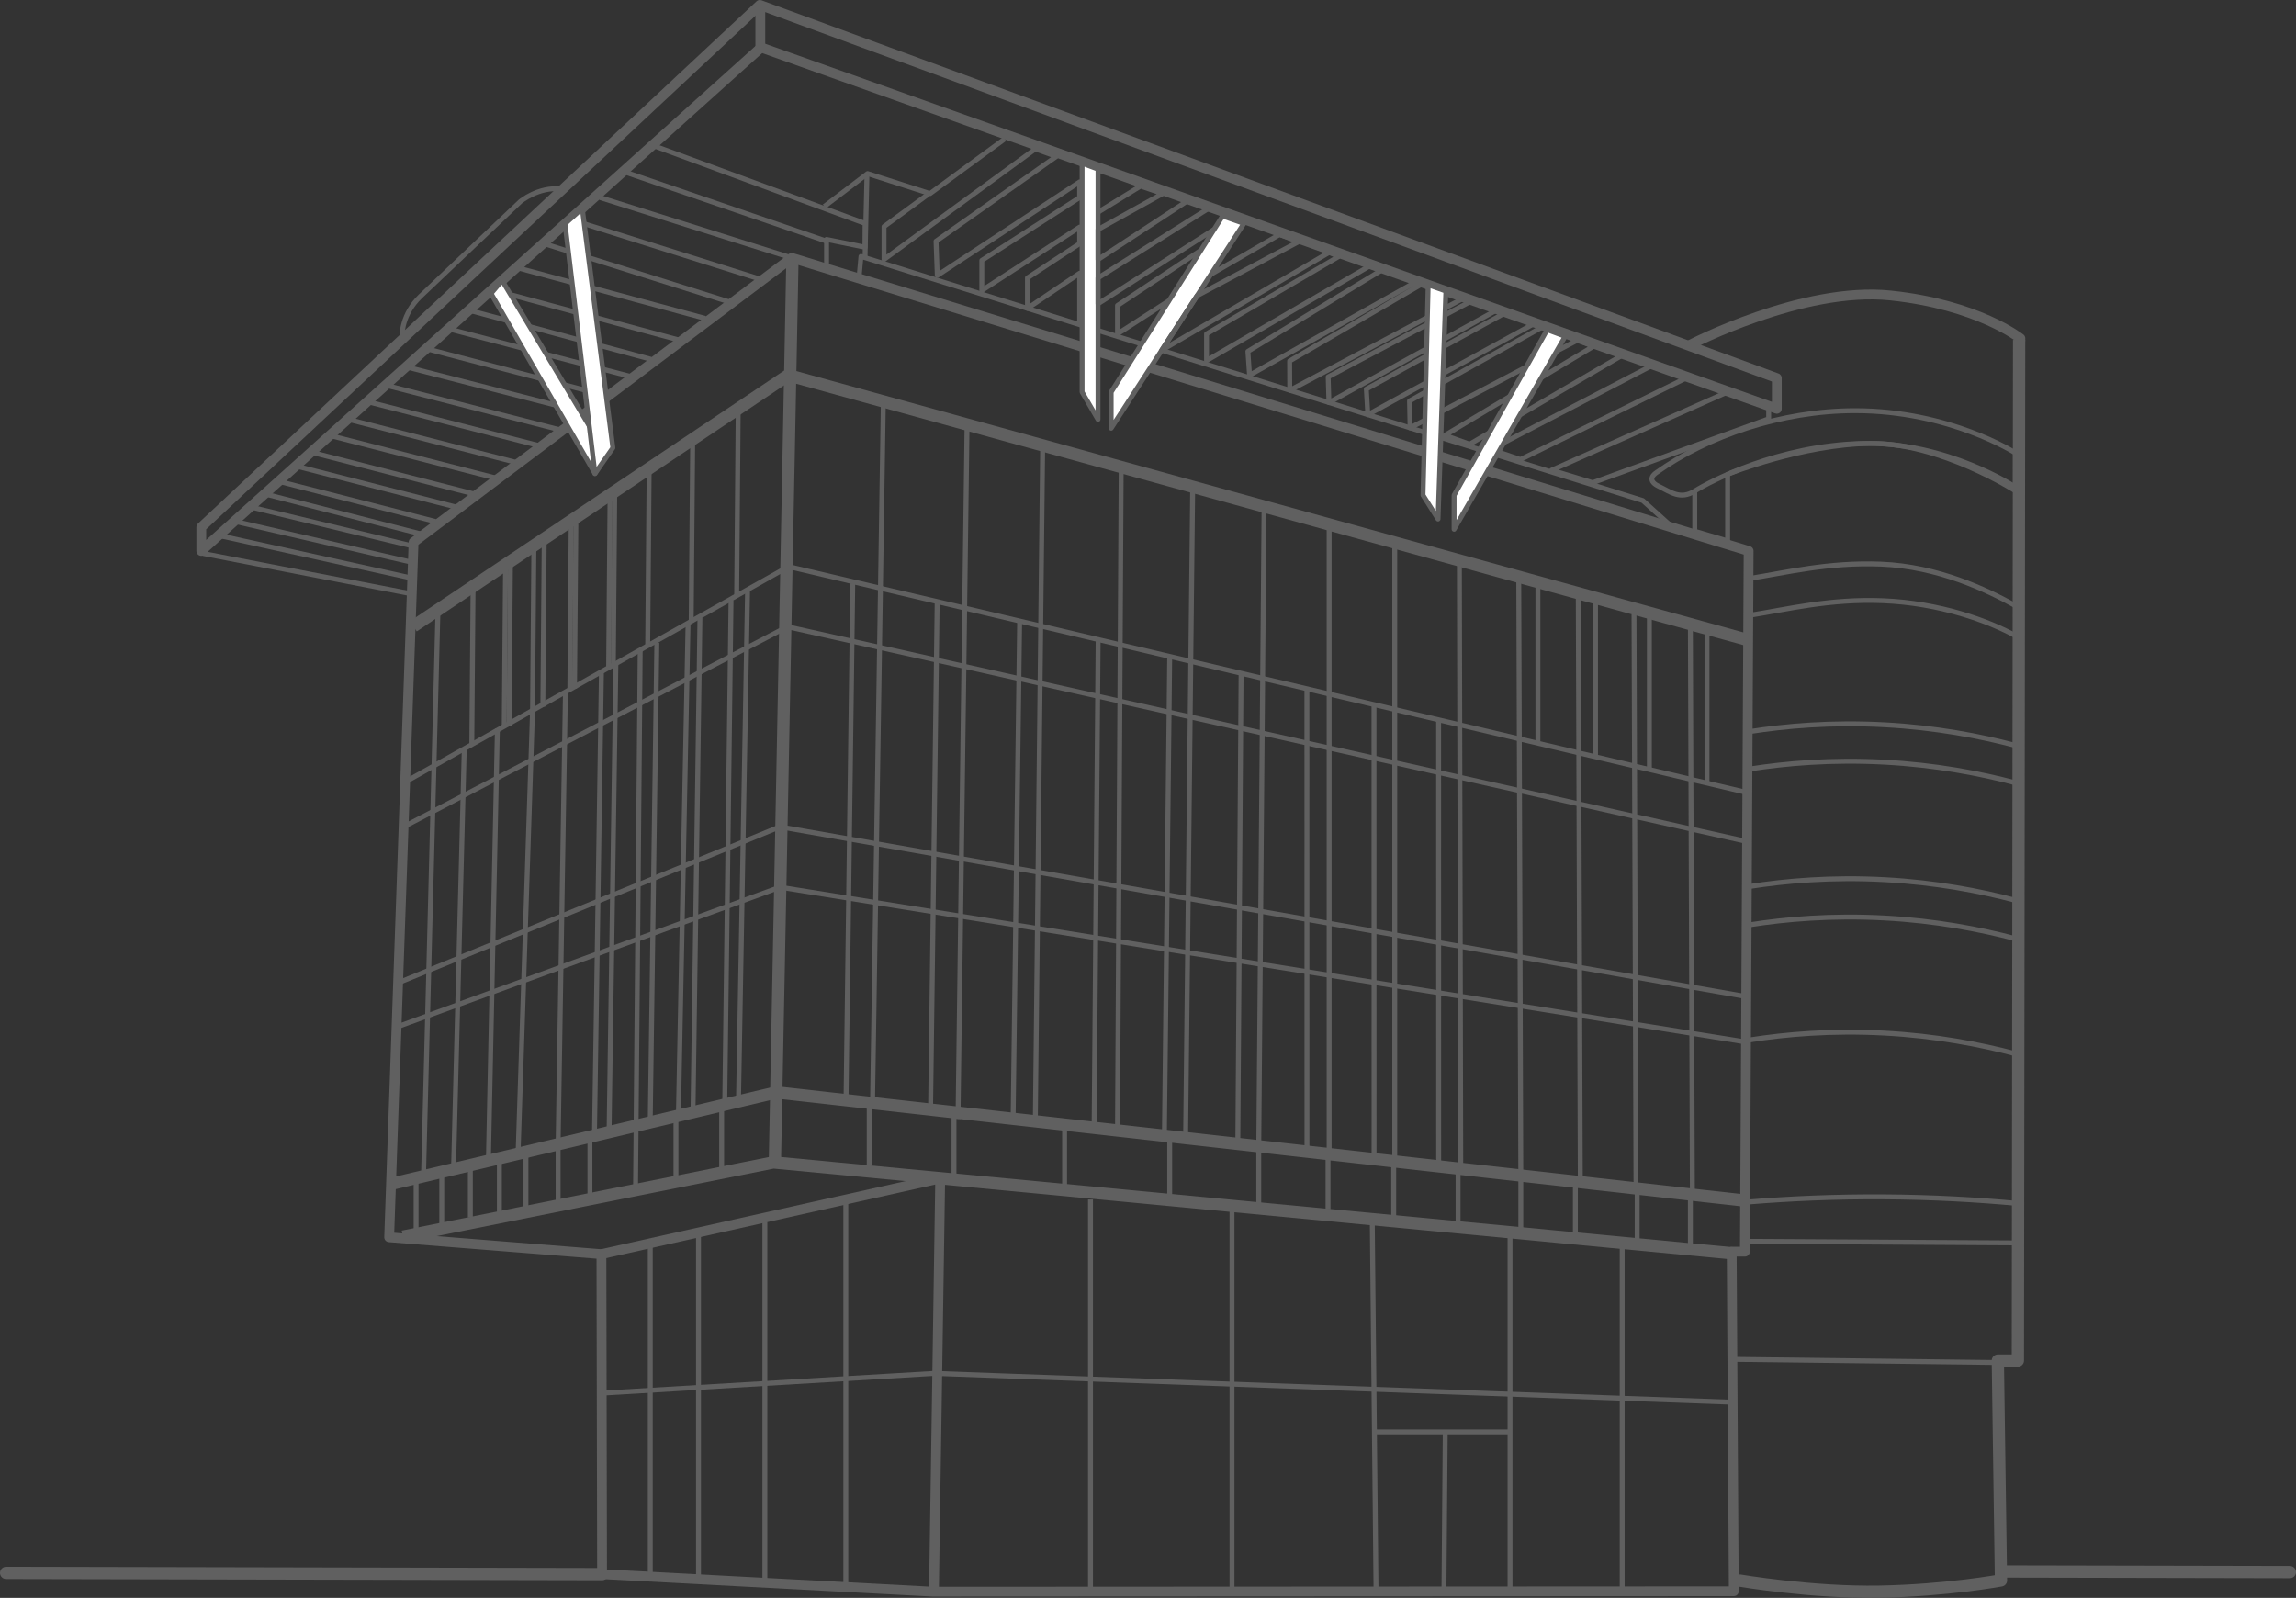 <?xml version="1.0" encoding="UTF-8"?>
<svg id="Layer_2" data-name="Layer 2" xmlns="http://www.w3.org/2000/svg" viewBox="0 0 936.15 651.51">
  <rect x="0" y="0" width="936.15" height="651.51" fill="#333333" stroke="none"/>
  <defs>
    <style>
      .cls-1, .cls-2, .cls-3, .cls-4, .cls-5 {
        stroke: #606060;
        stroke-linejoin: round;
      }

      .cls-1, .cls-3 {
        stroke-width: 5px;
      }

      .cls-1, .cls-3, .cls-4, .cls-5 {
        fill: none;
      }

      .cls-2 {
        fill: #fff;
      }

      .cls-2, .cls-5 {
        stroke-width: 2px;
      }

      .cls-3 {
        stroke-linecap: round;
      }

      .cls-4 {
        stroke-width: 4px;
      }
    </style>
  </defs>
  <g id="Layer_1-2" data-name="Layer 1">
    <g>
      <polygon class="cls-4" points="706.92 648.81 380.29 648.98 245.48 641.83 245.22 511.36 158.67 504.47 168.63 221.06 322.84 105.15 712.97 224.64 711.44 510.34 706.07 510.34 706.92 648.81"/>
      <polygon class="cls-4" points="82.07 224.64 82.07 214.94 309.82 2 724.46 154.17 724.46 166.68 310.33 19.36 82.07 224.64"/>
      <line class="cls-4" x1="310.01" y1="3.47" x2="310.01" y2="19.65"/>
      <polyline class="cls-4" points="380.8 648.55 383.35 480.47 245.22 511.36"/>
      <polyline class="cls-1" points="168.54 255.36 321.39 152.98 711.86 260.72"/>
      <line class="cls-1" x1="323.1" y1="106.17" x2="315.95" y2="473.96"/>
      <polyline class="cls-1" points="164.29 504.21 315.31 473.96 706.52 511.04"/>
      <polyline class="cls-5" points="246.5 567.96 380.97 559.96 705.56 571.7"/>
      <line class="cls-5" x1="265.14" y1="508.3" x2="265.14" y2="641.32"/>
      <line class="cls-5" x1="284.8" y1="503.96" x2="284.8" y2="643.11"/>
      <line class="cls-5" x1="311.86" y1="498.09" x2="311.86" y2="645.35"/>
      <line class="cls-5" x1="344.86" y1="489.08" x2="344.86" y2="647.1"/>
      <line class="cls-5" x1="444.63" y1="489.08" x2="444.63" y2="647.1"/>
      <line class="cls-5" x1="502.33" y1="492.5" x2="502.33" y2="648.98"/>
      <line class="cls-5" x1="559.52" y1="498.09" x2="561.05" y2="648.55"/>
      <line class="cls-5" x1="615.69" y1="504.47" x2="615.69" y2="648.55"/>
      <line class="cls-5" x1="661.41" y1="506.77" x2="661.41" y2="647.1"/>
      <line class="cls-5" x1="561.05" y1="583.81" x2="615.37" y2="583.81"/>
      <line class="cls-5" x1="588.75" y1="647.96" x2="589.27" y2="583.81"/>
      <path class="cls-1" d="m708.88,644.38s29.87,5.11,57.45,4.6c27.57-.51,49.53-4.6,49.53-4.6l-1.28-89.62h8.17l.51-416.17"/>
      <path class="cls-4" d="m689.03,140.64s45.98-23.91,81.72-20.17c35.74,3.74,53.03,17.52,53.03,17.52l-.06,1.13"/>
      <line class="cls-5" x1="707.1" y1="554.26" x2="813.05" y2="555.53"/>
      <line class="cls-5" x1="711.52" y1="506.13" x2="821.48" y2="506.77"/>
      <path class="cls-5" d="m712.97,490.09c16.93-1.39,35.38-2.21,55.15-2.09,19.66.12,37.99,1.15,54.81,2.72"/>
      <path class="cls-5" d="m713.22,424.04c14.81-2.33,33.56-3.98,55.15-2.81,21.06,1.14,39.11,4.65,53.36,8.43"/>
      <path class="cls-5" d="m713.22,361.48c14.81-2.33,33.56-3.98,55.15-2.81,21.06,1.14,39.11,4.65,53.36,8.43"/>
      <path class="cls-5" d="m713.22,298.32c14.81-2.33,33.56-3.98,55.15-2.81,21.06,1.14,39.11,4.65,53.36,8.43"/>
      <path class="cls-5" d="m713.22,235.87c14.81-2.33,32.14-6.72,53.74-5.86,23.19.93,43.11,10.46,54.77,16.93"/>
      <path class="cls-5" d="m713.92,250.78c14.81-2.33,32.14-6.72,53.74-5.86,23.19.93,43.11,8.15,54.77,14.61"/>
      <path class="cls-5" d="m713.22,313.57c14.81-2.33,33.56-3.98,55.15-2.81,21.06,1.14,39.11,4.65,53.36,8.43"/>
      <path class="cls-5" d="m713.22,377.1c14.81-2.33,33.56-3.98,55.15-2.81,21.06,1.14,39.11,4.65,53.36,8.43"/>
      <polyline class="cls-1" points="160.37 482.51 316.5 445.41 709.99 489.36"/>
      <polyline class="cls-5" points="163.39 400.3 317.99 337.11 710.92 406.17"/>
      <polyline class="cls-5" points="164.55 337.11 321.03 255.53 712.97 343.28"/>
      <polyline class="cls-5" points="166.07 318.34 321.53 231 713.92 323.53"/>
      <polyline class="cls-5" points="162.41 418.51 317.99 361.74 710.92 424.72"/>
      <line class="cls-5" x1="82.84" y1="225.66" x2="166.44" y2="241.87"/>
      <line class="cls-5" x1="89.99" y1="218.51" x2="168.11" y2="235.76"/>
      <line class="cls-5" x1="96.02" y1="212.64" x2="168.34" y2="229.36"/>
      <line class="cls-5" x1="102.75" y1="206.85" x2="168.11" y2="222.6"/>
      <line class="cls-5" x1="107.94" y1="201.38" x2="172.73" y2="217.98"/>
      <line class="cls-5" x1="112.78" y1="196.03" x2="177.57" y2="212.64"/>
      <line class="cls-5" x1="121.59" y1="190.25" x2="186.38" y2="206.85"/>
      <line class="cls-5" x1="128.41" y1="184.77" x2="193.2" y2="201.38"/>
      <line class="cls-5" x1="135.72" y1="177.88" x2="202.73" y2="195.05"/>
      <line class="cls-5" x1="142.99" y1="171.25" x2="210.01" y2="188.43"/>
      <line class="cls-5" x1="151.19" y1="164.12" x2="219.68" y2="181.67"/>
      <line class="cls-5" x1="158.95" y1="157.49" x2="229.25" y2="175.5"/>
      <line class="cls-5" x1="166.73" y1="149.88" x2="237.02" y2="167.9"/>
      <line class="cls-5" x1="174.86" y1="142.45" x2="247.35" y2="161.4"/>
      <line class="cls-5" x1="184.41" y1="134.49" x2="256.89" y2="153.45"/>
      <line class="cls-5" x1="191.86" y1="126.68" x2="265.49" y2="146.52"/>
      <line class="cls-5" x1="201.87" y1="118.44" x2="277.31" y2="138.77"/>
      <line class="cls-5" x1="212.17" y1="109.51" x2="287.6" y2="129.84"/>
      <line class="cls-5" x1="221.83" y1="99.34" x2="298.47" y2="123.47"/>
      <line class="cls-5" x1="233.24" y1="89.68" x2="309.89" y2="113.81"/>
      <line class="cls-5" x1="244.61" y1="80.54" x2="321.25" y2="104.67"/>
      <polyline class="cls-5" points="266.01 59.22 352.71 91.11 352.71 100.81 337.02 97.62 337.02 108.47"/>
      <line class="cls-5" x1="254.34" y1="69.98" x2="337.02" y2="98.34"/>
      <polyline class="cls-5" points="336.12 84.16 353.73 70.77 379.18 78.94 409.65 56.64"/>
      <path class="cls-5" d="m163.95,136.6s-.17-8.48,7.49-15.79c7.66-7.32,40.73-38.64,40.73-38.64,0,0,7.36-6.13,16.51-5.11"/>
      <line class="cls-3" x1="245.48" y1="641.83" x2="2.5" y2="641.32"/>
      <line class="cls-3" x1="933.65" y1="640.99" x2="818.24" y2="640.75"/>
      <path class="cls-5" d="m821.73,184.66s-26.87-17.21-65.32-17.21c-30.23,0-60.36,10.46-81.07,25.26,0,0-4.68,2.85.95,5.55,4.79,2.29,8.82,5.68,14.72,1.95,6.21-3.92,34.23-18.64,68.45-19.4s62.28,17.79,62.28,17.79v-13.94Z"/>
      <polygon class="cls-2" points="200.2 119.67 242.58 193.08 247.35 185.49 204.71 114.35 200.2 119.67"/>
      <polygon class="cls-2" points="237.4 84.94 249.89 182.6 242.58 193.08 230.39 91.26 237.4 84.94"/>
      <line class="cls-5" x1="347.69" y1="237.83" x2="344.97" y2="446.89"/>
      <line class="cls-5" x1="382.12" y1="244.77" x2="379.4" y2="453.83"/>
      <line class="cls-5" x1="415.74" y1="252.59" x2="413.08" y2="456.19"/>
      <line class="cls-5" x1="394.3" y1="173.1" x2="390.61" y2="456.23"/>
      <line class="cls-5" x1="425.15" y1="179.89" x2="422.13" y2="457.2"/>
      <line class="cls-5" x1="447.74" y1="261.27" x2="446.1" y2="459.88"/>
      <line class="cls-5" x1="457.15" y1="188.58" x2="455.64" y2="460.95"/>
      <line class="cls-5" x1="476.92" y1="267.91" x2="474.76" y2="463.08"/>
      <line class="cls-5" x1="486.3" y1="198.21" x2="483.41" y2="464.05"/>
      <line class="cls-5" x1="506.03" y1="274.55" x2="504.7" y2="466.43"/>
      <line class="cls-5" x1="515.4" y1="206.85" x2="513.24" y2="467.38"/>
      <line class="cls-5" x1="532.87" y1="280.84" x2="532.89" y2="468.98"/>
      <line class="cls-5" x1="541.93" y1="213.83" x2="541.93" y2="470.58"/>
      <line class="cls-5" x1="560.22" y1="287.29" x2="560.25" y2="472.63"/>
      <line class="cls-5" x1="568.68" y1="221.21" x2="568.68" y2="473.57"/>
      <line class="cls-5" x1="586.57" y1="293.18" x2="586.59" y2="475.57"/>
      <line class="cls-5" x1="595.03" y1="228.49" x2="595.6" y2="476.58"/>
      <line class="cls-5" x1="619.24" y1="235.16" x2="620.08" y2="478.44"/>
      <line class="cls-5" x1="643.5" y1="241.97" x2="644.34" y2="482.02"/>
      <line class="cls-5" x1="666.23" y1="250.31" x2="667.05" y2="484.56"/>
      <line class="cls-5" x1="689.22" y1="254.51" x2="690.04" y2="488.76"/>
      <line class="cls-5" x1="360.16" y1="163.67" x2="355.78" y2="448.55"/>
      <line class="cls-5" x1="627.05" y1="238.42" x2="627.05" y2="302.38"/>
      <line class="cls-5" x1="650.54" y1="245.28" x2="650.54" y2="309.25"/>
      <line class="cls-5" x1="672.5" y1="250.31" x2="672.5" y2="314.28"/>
      <line class="cls-5" x1="695.99" y1="255.53" x2="695.99" y2="319.5"/>
      <path class="cls-5" d="m821.73,200.13s-30.65-19.58-58.74-19.33c-28.09.26-58.58,12.58-58.58,12.58v27.17l-13.4-3.96v-16.39"/>
      <polyline class="cls-5" points="350.33 112.34 351.05 104.55 669.82 204.09 682.12 215.19"/>
      <line class="cls-5" x1="353.48" y1="71.57" x2="352.71" y2="104.55"/>
      <line class="cls-5" x1="178.58" y1="248.64" x2="172.73" y2="477.4"/>
      <line class="cls-5" x1="189.3" y1="305.06" x2="184.91" y2="476.68"/>
      <line class="cls-5" x1="202.8" y1="297.15" x2="199.13" y2="473.3"/>
      <line class="cls-5" x1="192.88" y1="240.47" x2="192.37" y2="303.57"/>
      <line class="cls-5" x1="206.13" y1="231" x2="205.59" y2="296.14"/>
      <line class="cls-5" x1="208.11" y1="230.7" x2="207.57" y2="295.84"/>
      <polyline class="cls-5" points="217.66 224.64 217.13 289.78 211.23 470.42"/>
      <line class="cls-5" x1="221.89" y1="219.96" x2="221.33" y2="288.09"/>
      <line class="cls-5" x1="232.9" y1="212.64" x2="232.34" y2="280.76"/>
      <line class="cls-5" x1="234.81" y1="212.64" x2="234.25" y2="280.76"/>
      <line class="cls-5" x1="250.64" y1="202.04" x2="250.08" y2="271.06"/>
      <line class="cls-5" x1="248.72" y1="203.89" x2="248.16" y2="272.02"/>
      <line class="cls-5" x1="264.69" y1="190.03" x2="264.09" y2="263.27"/>
      <line class="cls-5" x1="282.42" y1="180.67" x2="281.82" y2="253.91"/>
      <line class="cls-5" x1="300.99" y1="166.64" x2="300.37" y2="242.68"/>
      <polyline class="cls-5" points="378.31 79.3 360.44 92.38 360.44 105.79 422.16 60.72 430.71 63.79 381.65 98.34 382.16 112.3 440.2 74.17 440.2 80.54 400.32 106.17 400.32 118.44 440.2 92.6 440.2 99.34 418.92 113.32 418.92 125.74 440.2 111.4 440.2 132.39"/>
      <polygon class="cls-2" points="441.2 66.53 441.2 159.87 447.69 171.02 447.69 68.96 441.2 66.53"/>
      <polygon class="cls-2" points="498.5 88.06 453.05 159.87 453.05 174.6 507.18 91.11 498.5 88.06"/>
      <polyline class="cls-5" points="447.74 86.51 465.05 75.87 474.07 78.94 447.69 93.57 447.69 105.83 484.86 81.45 493.49 84.52 447.69 113.32 447.69 123.87 495.04 93.53"/>
      <polyline class="cls-5" points="489.66 102.03 455.64 124.55 455.64 136.13 476.65 122.59"/>
      <polyline class="cls-5" points="493.73 111.85 521.73 95.62 529.56 98.51 488.08 120.57 473.65 142.83 541.93 102.94 545.9 104.55 491.95 136.13 491.95 147.02 559.34 107.94 564.15 109.65 508.8 143.28 509.48 152.98 577.96 114.57 580.38 115.43 525.82 147.19 525.87 159.14 596.23 121.86 599.6 122.92 541.54 153.67 541.85 164.13 609.95 126.6 613.39 127.74 557.1 158.64 557.71 169.08 626.04 131.67 629.57 132.93 574.71 163.49 574.94 174.46 643.39 138.6 649.67 141.22 589.14 177.49 599.22 181.11 662.08 144.49 673.27 149.19 607.9 183.24 619.9 187.36 688.21 153.79 704.29 159.87 632.67 191.7 649.39 196.81 721.14 170.77 721.14 166.55"/>
      <polygon class="cls-2" points="582.31 116.12 580.2 201.9 586.33 211.62 589.53 118.68 582.31 116.12"/>
      <polygon class="cls-2" points="630.84 134.43 592.88 201.9 592.88 215.79 638.16 137.15 630.84 134.43"/>
      <line class="cls-5" x1="230.54" y1="282.12" x2="227.56" y2="466.54"/>
      <line class="cls-5" x1="245.22" y1="273.87" x2="242.41" y2="460.95"/>
      <line class="cls-5" x1="251.12" y1="270.56" x2="248.37" y2="459.7"/>
      <line class="cls-5" x1="261.03" y1="264.99" x2="259.14" y2="484.04"/>
      <line class="cls-5" x1="267.82" y1="262.04" x2="265.14" y2="456.19"/>
      <line class="cls-5" x1="280.55" y1="254.02" x2="276.63" y2="453.83"/>
      <line class="cls-5" x1="285.39" y1="251.96" x2="282.58" y2="452.04"/>
      <line class="cls-5" x1="298.07" y1="244.77" x2="295.52" y2="448.55"/>
      <line class="cls-5" x1="301.14" y1="447.15" x2="304.8" y2="240.98"/>
      <line class="cls-5" x1="169.65" y1="482.17" x2="169.65" y2="501.49"/>
      <line class="cls-5" x1="180.12" y1="479.7" x2="180.12" y2="499.02"/>
      <line class="cls-5" x1="191.78" y1="477.06" x2="191.78" y2="496.38"/>
      <line class="cls-5" x1="203.61" y1="472.24" x2="203.61" y2="496.34"/>
      <line class="cls-5" x1="214.45" y1="471.47" x2="214.45" y2="495.57"/>
      <line class="cls-5" x1="240.54" y1="464.24" x2="240.54" y2="488.34"/>
      <line class="cls-5" x1="275.61" y1="456.19" x2="275.61" y2="480.29"/>
      <line class="cls-5" x1="294.24" y1="452.19" x2="294.24" y2="476.29"/>
      <line class="cls-5" x1="354.41" y1="451.03" x2="354.41" y2="475.13"/>
      <line class="cls-5" x1="388.97" y1="455.33" x2="388.97" y2="479.43"/>
      <line class="cls-5" x1="434.07" y1="459.88" x2="434.07" y2="483.98"/>
      <line class="cls-5" x1="476.92" y1="464.05" x2="476.92" y2="488.15"/>
      <line class="cls-5" x1="513.24" y1="466.98" x2="513.24" y2="491.08"/>
      <line class="cls-5" x1="541.48" y1="468.98" x2="541.48" y2="493.08"/>
      <line class="cls-5" x1="568.26" y1="474" x2="568.26" y2="498.1"/>
      <line class="cls-5" x1="594.5" y1="476.21" x2="594.5" y2="500.31"/>
      <line class="cls-5" x1="620.08" y1="478.44" x2="620.08" y2="502.54"/>
      <line class="cls-5" x1="642.33" y1="480.45" x2="642.33" y2="504.55"/>
      <line class="cls-5" x1="667.52" y1="484.96" x2="667.52" y2="509.06"/>
      <line class="cls-5" x1="689.22" y1="486.94" x2="689.22" y2="511.04"/>
      <line class="cls-5" x1="227.56" y1="465.77" x2="227.56" y2="489.87"/>
    </g>
  </g>
</svg>